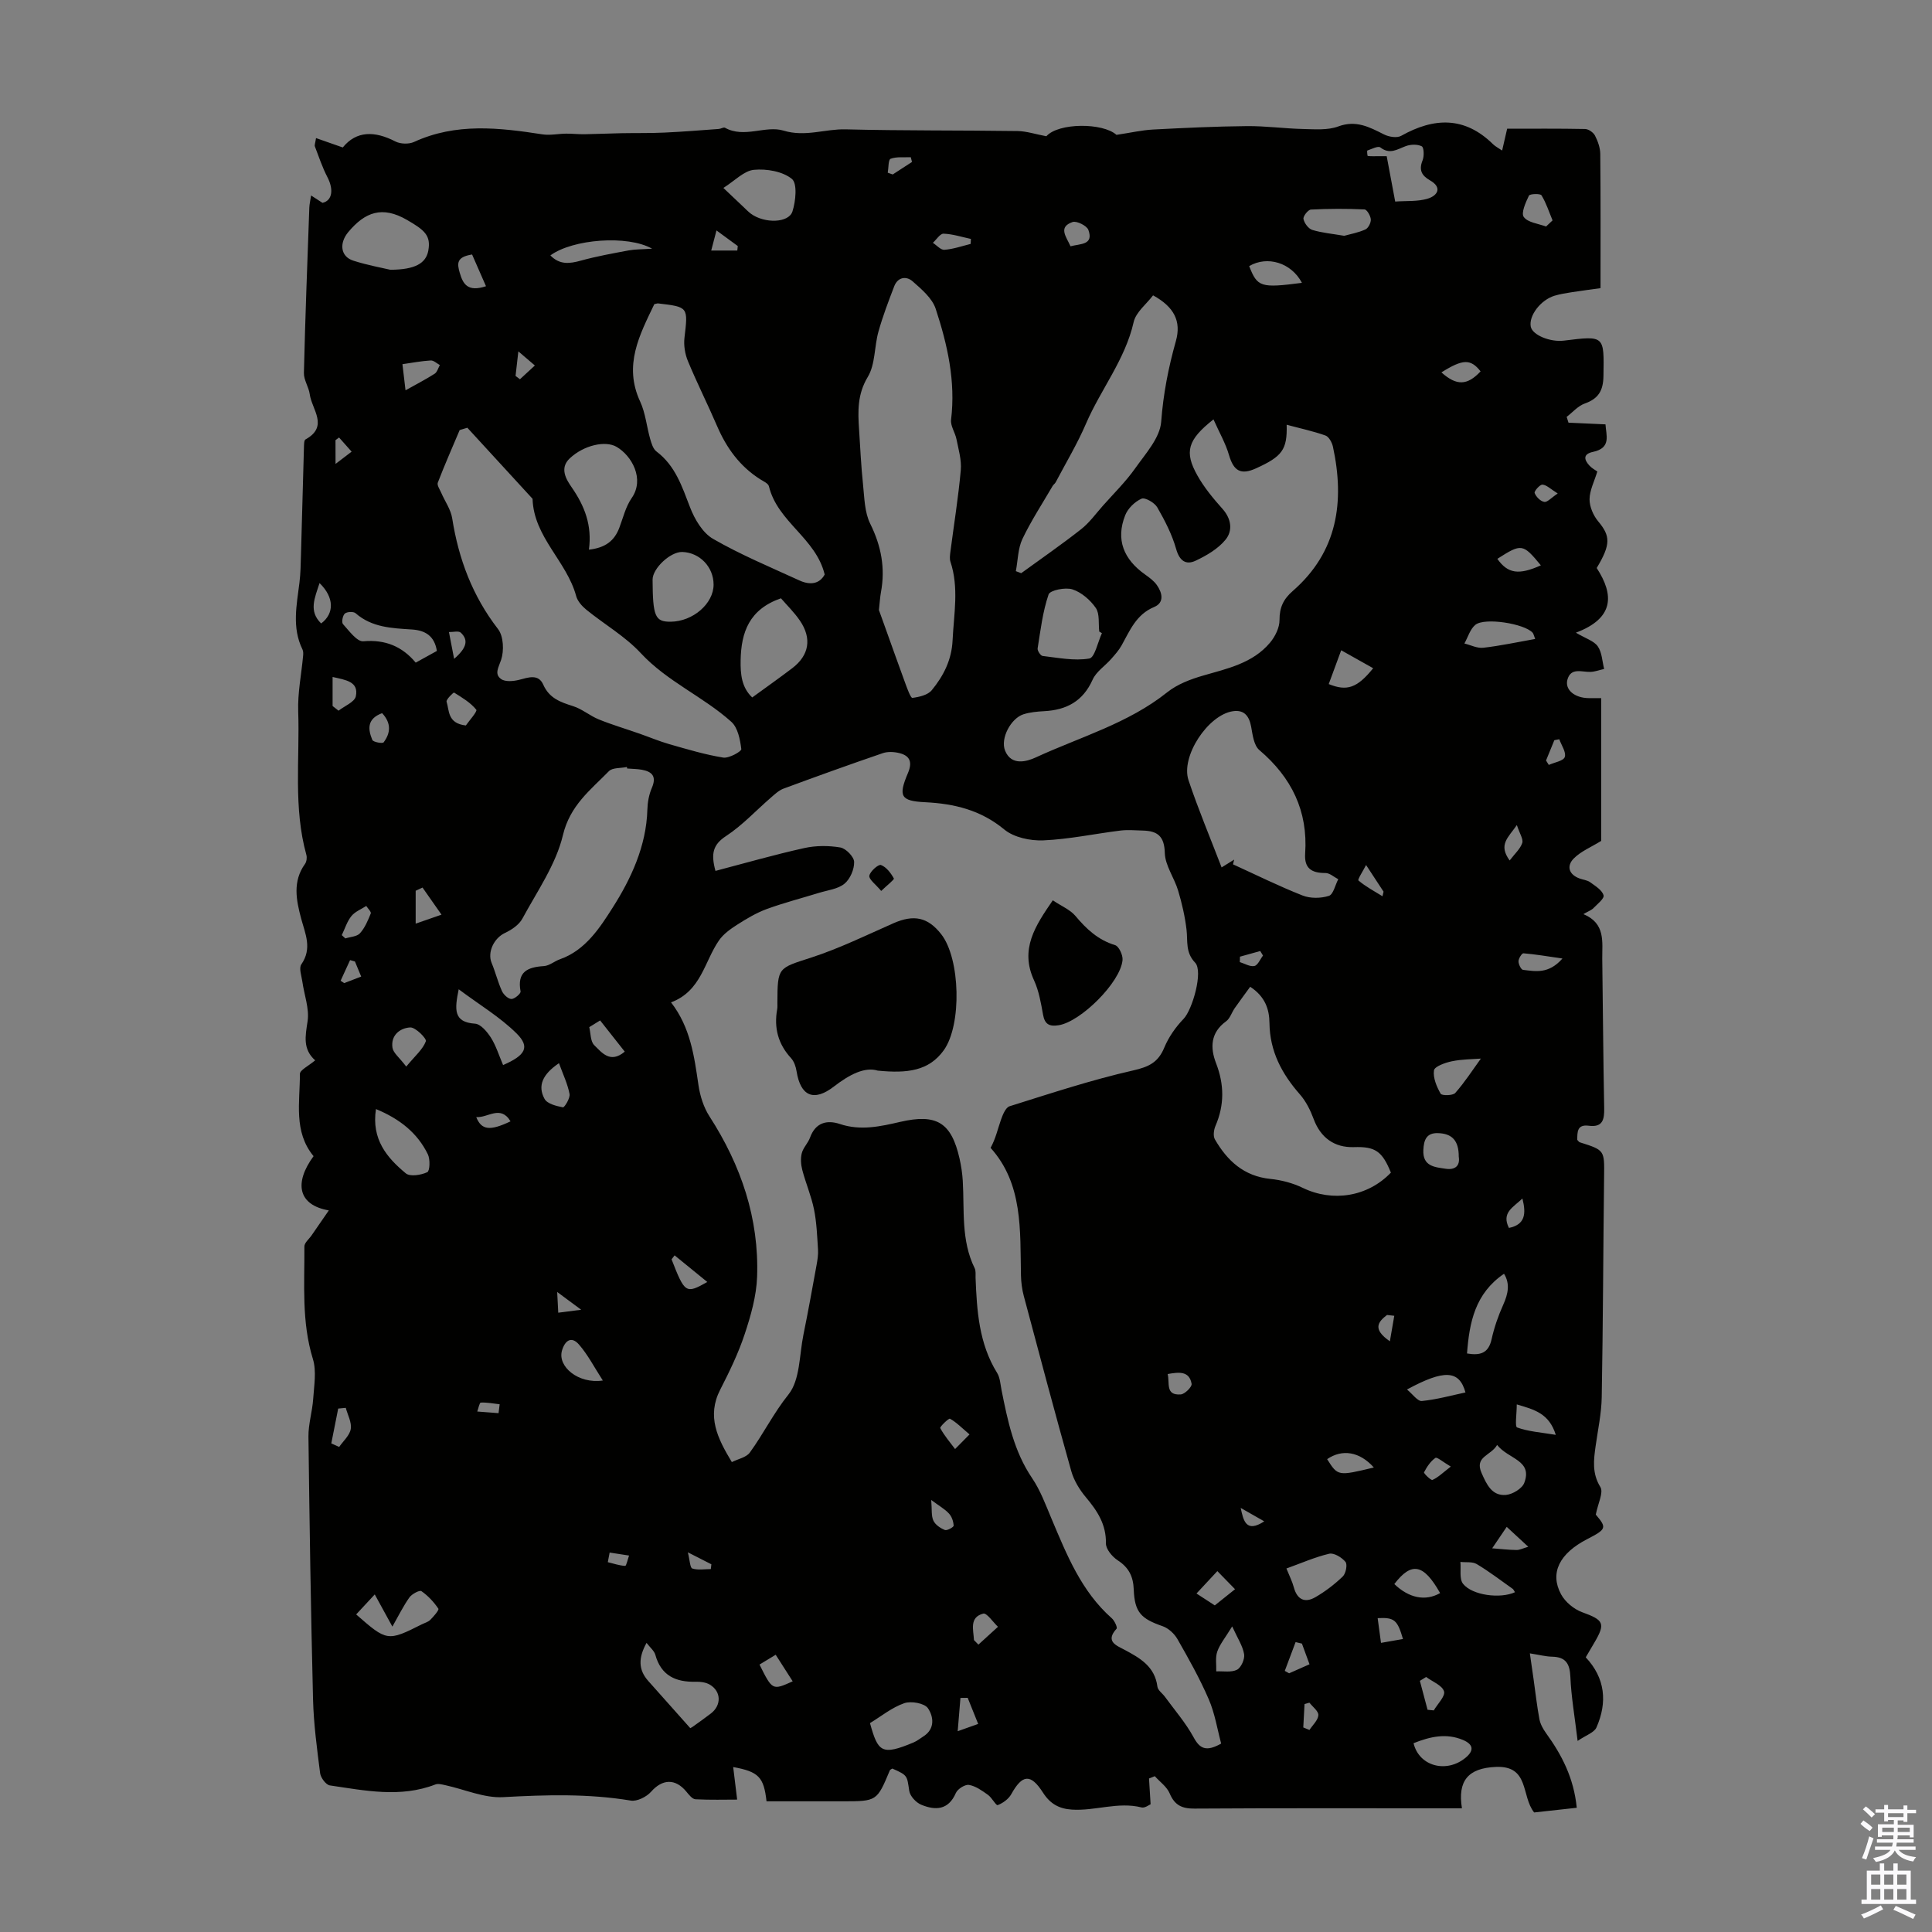 <svg enable-background="new 0 0 400 400" viewBox="0 0 400 400" xmlns="http://www.w3.org/2000/svg"><rect x="0" y="0" width="400" height="400" fill="#808080" stroke="none"/><g fill="#010100"><path d="m327.83 189.26c4.64 1.94 3.86 5.77 3.9 9.27.14 10.3.2 20.59.4 30.89.05 2.39-.31 4.03-3.2 3.65-2.46-.32-2.35 1.36-2.38 2.92.21.21.34.45.53.51 5.18 1.64 5.1 1.64 5.03 7.12-.18 15.22-.22 30.44-.49 45.66-.06 3.37-.79 6.73-1.26 10.09-.41 2.92-.77 5.66.98 8.51.69 1.12-.5 3.39-.95 5.7 2.3 2.72 2.24 3.01-1.76 5.07-5.75 2.96-7.83 7.01-5.42 11.45.86 1.58 2.66 3.07 4.36 3.69 4.46 1.62 4.89 2.29 2.52 6.31-.57.96-1.13 1.93-1.78 3.03 4.04 4.3 4.52 9.3 2.22 14.52-.47 1.07-2.17 1.6-3.9 2.79-.61-5.1-1.33-9.17-1.5-13.26-.12-2.75-.96-4.12-3.79-4.18-1.32-.03-2.64-.38-4.6-.69.3 2.05.54 3.73.78 5.42.39 2.74.69 5.5 1.2 8.21.19 1.01.75 2.02 1.36 2.87 3.25 4.49 5.76 9.27 6.37 15.47-3.11.34-6.04.67-8.82.97-2.72-3.37-.92-9.72-7.92-9.43-5.78.24-7.95 2.9-7.03 8.57-1.78 0-2.88 0-3.98 0-17.13 0-34.26-.05-51.39.06-2.6.02-4.12-.7-5.15-3.16-.58-1.37-2.02-2.38-3.07-3.55-.4.16-.8.32-1.2.48.1 1.66.2 3.32.33 5.33-.27.11-1.19.83-1.87.66-4.87-1.23-9.6.76-14.42.45-2.67-.17-4.51-1.2-6-3.53-2.56-3.99-4.29-3.75-6.56.34-.56 1-1.73 1.85-2.81 2.26-.34.13-1.2-1.55-2.02-2.13-1.21-.86-2.53-1.82-3.92-2.05-.82-.14-2.35.83-2.72 1.67-1.56 3.59-4.26 3.63-7.17 2.43-1.07-.44-2.32-1.78-2.48-2.87-.48-3.17-.29-3.2-3.5-4.62-.18.12-.45.21-.52.38-2.68 6.4-2.68 6.4-9.82 6.4-5.25 0-10.49 0-15.71 0-.56-4.99-1.6-6.13-6.9-7.09.27 2.25.52 4.27.82 6.74-2.5 0-5.57.09-8.64-.07-.65-.04-1.34-.93-1.86-1.56-2.3-2.8-4.99-2.65-7.33.01-.94 1.06-2.91 2.04-4.2 1.82-8.8-1.46-17.56-1.2-26.42-.71-3.92.22-7.95-1.6-11.94-2.47-.69-.15-1.51-.38-2.1-.15-7.26 2.8-14.57 1.25-21.84.19-.8-.12-1.88-1.57-2.01-2.51-.65-5.09-1.34-10.21-1.47-15.33-.45-18.12-.73-36.24-.95-54.37-.03-2.59.8-5.18.98-7.79.18-2.77.72-5.76-.06-8.29-2.37-7.69-1.71-15.51-1.76-23.3 0-.76.97-1.53 1.49-2.29 1.12-1.63 2.24-3.25 3.57-5.17-6.32-1.09-7.28-5.61-3.16-11.23-4.19-5.06-2.81-11.19-2.83-17.02 0-.82 1.79-1.64 3.22-2.87-.16.46.03.13-.04.07-2.62-2.32-2.06-5.01-1.59-8.1.4-2.62-.7-5.46-1.08-8.21-.17-1.2-.75-2.8-.21-3.58 2.28-3.31.82-6.29-.05-9.52-1-3.75-1.8-7.65.8-11.26.34-.47.45-1.32.29-1.89-2.72-9.78-1.35-19.81-1.69-29.72-.13-3.83.67-7.69 1.02-11.54.04-.42.04-.91-.14-1.28-2.22-4.53-1.19-9.18-.62-13.84.23-1.87.26-3.76.31-5.65.22-7.47.4-14.93.62-22.4.02-.54.01-1.41.32-1.58 4.89-2.7 1.3-6.21.88-9.35-.2-1.5-1.25-2.96-1.21-4.42.27-11.41.71-22.82 1.12-34.22.03-.74.21-1.47.37-2.52.98.64 1.68 1.09 2.36 1.53 2.05-.47 2.34-2.79 1.01-5.34-1.05-2.02-1.77-4.21-2.59-6.35-.1-.26.07-.63.24-1.72 1.86.65 3.54 1.24 5.54 1.94 2.82-3.48 6.61-3.45 10.89-1.24 1.05.54 2.79.59 3.86.1 8.7-4 17.62-2.96 26.61-1.57 1.58.24 3.26-.14 4.89-.15 1.26-.01 2.53.14 3.8.12 2.52-.04 5.05-.16 7.57-.21 3-.06 6 .01 8.99-.13 3.75-.17 7.49-.48 11.24-.75.44-.03.99-.41 1.28-.25 4.01 2.23 8.38-.54 12.11.59 4.54 1.38 8.59-.37 12.87-.26 11.86.3 23.73.18 35.59.35 1.87.03 3.73.66 5.97 1.08 2.47-2.81 11.67-2.84 14.51-.29 3.02-.45 5.28-.98 7.56-1.1 6.47-.34 12.94-.65 19.42-.71 3.9-.04 7.79.51 11.69.6 2.43.05 5.06.28 7.25-.53 3.69-1.37 6.45.13 9.47 1.65 1.01.51 2.68.79 3.56.29 6.79-3.81 13.13-4.05 19.01 1.73.45.45 1.05.74 1.89 1.32.33-1.44.59-2.59 1.04-4.52 5.24 0 10.69-.05 16.13.06.72.01 1.72.71 2.06 1.37.59 1.16 1.08 2.52 1.09 3.8.09 9.16.05 18.31.05 27.78-1.78.25-3.84.51-5.89.83-1.21.19-2.44.38-3.61.73-2.91.87-5.39 4.17-4.94 6.42.34 1.71 3.98 3.24 6.88 2.88 8.46-1.05 8.3-1.05 8.17 7.32-.05 3.05-1.04 4.7-3.88 5.71-1.4.5-2.5 1.81-3.74 2.76.13.4.25.8.38 1.2 2.43.11 4.85.22 7.66.35.12 2.23 1.27 4.88-2.59 5.7-2.08.44-1.88 1.59-.74 2.83.51.56 1.23.93 1.64 1.23-.62 2.04-1.59 3.89-1.61 5.75-.01 1.54.78 3.36 1.79 4.57 2.54 3.03 2.63 4.76-.31 9.66 3.66 5.62 3.59 10.42-4.31 13.39 2.06 1.22 3.76 1.71 4.54 2.84.87 1.25.91 3.09 1.31 4.67-.94.21-1.88.57-2.82.61-1.78.06-4.03-.97-4.77 1.55-.62 2.14 1.49 3.85 4.39 3.88.78.01 1.56 0 2.59 0v29.56c-2.08 1.29-4.22 2.15-5.7 3.66-1.49 1.52-1.04 3.29 1.22 4.12.73.27 1.6.34 2.2.78 1.07.78 2.48 1.63 2.77 2.71.19.68-1.37 1.88-2.22 2.77-.43.36-.99.55-1.95 1.12zm-75 171.73c-.79-2.92-1.29-6.21-2.57-9.17-1.85-4.29-4.16-8.4-6.48-12.46-.64-1.12-1.86-2.25-3.06-2.67-4.46-1.54-5.81-2.86-5.99-7.59-.1-2.71-1.02-4.56-3.33-6.06-1.13-.74-2.45-2.32-2.43-3.5.07-3.94-1.79-6.74-4.16-9.56-1.31-1.56-2.47-3.47-3.02-5.42-3.39-12.04-6.6-24.13-9.82-36.22-.37-1.38-.56-2.85-.59-4.28-.19-9.37.44-18.94-6.29-26.41 1.06-1.91 1.47-3.89 2.14-5.79.37-1.05.97-2.56 1.79-2.82 8.48-2.66 16.95-5.46 25.6-7.42 3.25-.74 5.16-1.66 6.43-4.72.9-2.18 2.36-4.26 4.01-5.97 1.8-1.87 4.1-9.82 2.38-11.62-2.05-2.14-1.5-4.44-1.78-6.82-.32-2.73-.95-5.46-1.74-8.1-.79-2.65-2.69-5.18-2.76-7.8-.09-3.5-1.54-4.55-4.53-4.63-1.56-.04-3.14-.19-4.67 0-5.32.66-10.62 1.8-15.95 2.03-2.7.11-6.08-.6-8.08-2.25-4.89-4.04-10.35-5.35-16.4-5.65-5.06-.25-5.6-1.22-3.55-6.04.91-2.14.51-3.54-1.7-4.11-1.11-.29-2.47-.37-3.53 0-6.87 2.35-13.7 4.81-20.51 7.33-.98.36-1.83 1.17-2.65 1.88-3.09 2.67-5.9 5.74-9.28 7.95-2.7 1.77-3.16 3.63-2.18 7.21 6.18-1.62 12.25-3.37 18.4-4.73 2.39-.53 5.03-.53 7.45-.12 1.15.2 2.83 1.92 2.86 2.99.04 1.53-.83 3.56-2.01 4.52-1.36 1.11-3.47 1.33-5.28 1.89-3.6 1.11-7.26 2.05-10.79 3.34-2.15.79-4.18 2-6.12 3.24-1.4.89-2.86 1.93-3.78 3.26-3.04 4.37-3.66 10.48-9.93 12.83 4.02 5.18 4.8 11.14 5.68 17.13.33 2.24 1.07 4.61 2.29 6.49 6.53 10.13 10.27 21.1 9.85 33.18-.14 4-1.3 8.06-2.57 11.89-1.31 3.96-3.16 7.77-5.07 11.5-2.82 5.5-.57 10.06 2.41 14.99 1.28-.65 2.98-.96 3.72-1.97 2.82-3.88 4.92-8.18 8-12.02 2.42-3.02 2.24-8.16 3.1-12.38.98-4.79 1.84-9.61 2.72-14.42.19-1.06.37-2.17.3-3.24-.18-2.77-.28-5.59-.83-8.3-.56-2.76-1.7-5.39-2.42-8.13-.29-1.11-.39-2.4-.11-3.49.29-1.15 1.3-2.1 1.71-3.24 1.13-3.11 3.5-3.7 6.17-2.81 4.29 1.44 8.39.51 12.51-.44 7.52-1.73 10.57.11 12.27 7.58.34 1.52.58 3.08.67 4.63.36 6.09-.38 12.32 2.46 18.08.28.56.17 1.32.19 1.99.27 6.85.7 13.64 4.47 19.71.61.99.67 2.35.91 3.55 1.27 6.36 2.56 12.67 6.33 18.23 1.71 2.52 2.79 5.49 3.99 8.33 3.17 7.51 6.18 15.09 12.52 20.69.56.5 1.19 1.9.98 2.14-2.44 2.67 0 3.49 1.66 4.38 3.22 1.72 6.26 3.46 6.79 7.62.09.75 1.03 1.38 1.55 2.09 2.01 2.76 4.28 5.37 5.91 8.34 1.29 2.41 2.59 3.13 5.74 1.36zm-1.59-274.16c-5.39 4.25-6.07 6.73-3.34 11.6 1.4 2.5 3.29 4.78 5.21 6.93 1.86 2.09 2.13 4.53.63 6.37-1.54 1.89-3.91 3.28-6.18 4.35-1.99.94-3.34.1-4.05-2.41-.85-3.01-2.34-5.9-3.91-8.63-.56-.97-2.54-2.11-3.26-1.79-1.39.61-2.83 2.02-3.38 3.43-2.01 5.07-.28 9.13 4.07 12.23.91.65 1.87 1.34 2.49 2.23 1.12 1.59 1.59 3.63-.56 4.53-3.73 1.55-5.02 4.86-6.75 7.96-.57 1.02-1.39 1.93-2.17 2.82-1.27 1.44-3.09 2.61-3.83 4.28-2 4.47-5.41 6.27-10.03 6.51-1.43.08-2.91.21-4.27.64-2.6.82-4.84 4.99-3.82 7.53 1.3 3.23 4.55 2.24 6.35 1.41 9.18-4.24 19.1-7.01 27.22-13.49 2.08-1.66 4.81-2.7 7.41-3.45 5.07-1.47 10.3-2.56 13.88-6.83 1.06-1.26 1.97-3.11 1.96-4.68-.01-2.6.79-4.31 2.75-6.02 9.28-8.09 10.77-18.47 8.31-29.87-.19-.86-.83-2.05-1.54-2.31-2.56-.91-5.25-1.48-8.04-2.23.14 5.16-.91 6.56-6.35 9.03-3.15 1.43-4.62.54-5.58-2.73-.71-2.46-2.03-4.72-3.22-7.41zm-154.48 1.73c-.53.16-1.06.32-1.59.48-1.53 3.62-3.12 7.22-4.53 10.89-.2.53.42 1.41.72 2.11.76 1.76 1.97 3.43 2.26 5.26 1.33 8.44 4.2 16.1 9.5 22.95 1.14 1.48 1.26 4.48.63 6.37-.52 1.57-1.46 2.93 0 3.97.87.62 2.55.46 3.74.16 1.92-.5 3.98-1.27 4.98.99 1.26 2.84 3.56 3.63 6.18 4.46 1.87.59 3.47 1.99 5.31 2.74 2.75 1.12 5.62 1.96 8.43 2.95 2.06.72 4.09 1.58 6.18 2.18 3.69 1.05 7.39 2.17 11.17 2.78 1.19.19 3.8-1.29 3.74-1.75-.24-1.97-.71-4.43-2.06-5.65-5.83-5.24-13.28-8.33-18.76-14.23-3.23-3.48-7.53-5.95-11.26-8.98-.89-.73-1.82-1.76-2.11-2.83-1.94-7.21-8.79-12.2-9.03-20.14-4.5-4.9-9-9.8-13.5-14.71zm85.21 37.74c.2.55.61 1.68 1.01 2.8 1.5 4.17 2.97 8.34 4.5 12.5.39 1.05 1.07 2.93 1.42 2.89 1.41-.18 3.2-.59 4.02-1.6 2.41-2.94 4.11-6.25 4.3-10.29.26-5.46 1.35-10.9-.44-16.3-.2-.6-.1-1.34-.02-1.99.73-5.65 1.65-11.29 2.16-16.97.19-2.09-.47-4.28-.89-6.4-.27-1.38-1.28-2.77-1.12-4.05.97-7.95-.75-15.54-3.18-22.94-.72-2.21-2.93-4.07-4.79-5.71-1.3-1.14-3.07-.88-3.8 1.03-1.19 3.1-2.38 6.21-3.27 9.4-.87 3.1-.63 6.75-2.2 9.36-2.18 3.61-2.06 7.13-1.81 10.89.25 3.79.42 7.6.82 11.38.29 2.75.31 5.75 1.49 8.13 2.28 4.6 3.15 9.19 2.22 14.19-.18 1-.24 2.01-.42 3.68zm-11.23-7.35c-1.81-7.54-9.75-10.87-11.54-18.26-.14-.6-1.13-1.04-1.79-1.45-4.22-2.67-6.99-6.48-8.94-11.02-1.94-4.51-4.16-8.91-6.04-13.45-.61-1.46-.9-3.25-.72-4.82.75-6.39.84-6.39-5.44-7.13-.21-.02-.43.08-.8.15-3.05 6.36-6.42 12.65-2.94 20.15 1.11 2.39 1.35 5.18 2.08 7.75.27.93.6 2.07 1.3 2.6 3.92 2.95 5.29 7.25 6.96 11.57.95 2.47 2.61 5.29 4.77 6.53 5.69 3.28 11.82 5.83 17.81 8.58 2.15 1 4.17.86 5.29-1.2zm88.1 85.35c-1.07 1.48-2.16 2.93-3.2 4.42-.63.9-.98 2.15-1.8 2.74-3.24 2.35-3.3 5.48-2.07 8.66 1.71 4.42 1.75 8.65-.12 12.99-.35.81-.52 2.09-.12 2.78 2.56 4.43 6.01 7.63 11.47 8.19 2.28.23 4.65.85 6.71 1.85 6.2 3 13.44 1.87 18.26-3.15-1.8-4.44-3.24-5.43-7.66-5.28-4.06.13-6.91-1.99-8.32-5.79-.68-1.83-1.6-3.7-2.88-5.15-3.74-4.26-6.21-8.92-6.28-14.73-.03-2.86-.88-5.49-3.99-7.53zm-128.99-45.19c-.02-.1-.04-.21-.06-.31-1.27.27-2.98.1-3.73.87-3.81 3.89-8.04 7.07-9.51 13.23-1.45 6.09-5.33 11.62-8.39 17.28-.69 1.29-2.23 2.33-3.62 2.98-2.27 1.07-3.68 3.99-2.75 6.21.79 1.9 1.28 3.94 2.13 5.81.33.74 1.27 1.63 1.96 1.65.65.02 1.98-1.13 1.9-1.56-.76-4.04 1.4-5.04 4.82-5.25 1.14-.07 2.2-1.02 3.34-1.42 5.29-1.84 8.34-6.66 10.89-10.66 3.79-5.95 6.99-12.76 7.2-20.31.04-1.52.33-3.12.93-4.51 1.02-2.37.07-3.37-2.11-3.76-.98-.17-2-.17-3-.25zm80.47-40.86 1.11.42c4.14-3.01 8.37-5.93 12.39-9.09 1.72-1.35 3.04-3.2 4.51-4.86 2.27-2.56 4.74-4.98 6.7-7.76 2.14-3.03 5.13-6.3 5.38-9.64.43-5.75 1.49-11.2 3.04-16.69 1.18-4.16-.41-7.12-4.72-9.48-1.36 1.8-3.56 3.48-4.02 5.54-1.76 7.77-6.8 13.91-9.86 21.01-1.79 4.17-4.16 8.11-6.28 12.14-.15.29-.47.49-.63.77-2.13 3.65-4.46 7.2-6.27 11-.93 1.99-.92 4.42-1.35 6.64zm45.2 59.72c-.08.33-.16.66-.24.98 4.78 2.18 9.5 4.52 14.39 6.45 1.62.64 3.79.61 5.46.08.92-.29 1.31-2.25 1.94-3.45-.88-.45-1.76-1.28-2.64-1.28-2.83 0-4.43-.9-4.21-4.05.6-8.79-2.82-15.75-9.49-21.41-1.13-.96-1.39-3.14-1.69-4.82-.41-2.24-1.46-3.57-3.79-3.22-5.15.77-10.83 9.36-9.18 14.29 2.01 6 4.47 11.85 6.85 18.05 1.02-.64 1.81-1.13 2.6-1.62zm-133.59-64.17c3.44-.38 5.28-1.86 6.29-4.52.79-2.08 1.32-4.38 2.56-6.16 2.75-3.94.02-8.78-3.13-10.61-2.3-1.34-6.76-.36-9.69 2.39-2.19 2.05-.7 4.41.42 6.02 2.65 3.84 4.23 7.82 3.55 12.88zm39.76 10.07c-6.58 2.28-8.24 7.04-8.35 12.81-.06 2.95.22 5.67 2.4 7.72 2.9-2.11 5.63-4.04 8.29-6.06 3.5-2.67 4.1-6.16 1.58-9.85-1.18-1.73-2.72-3.22-3.92-4.62zm66.45 7.22c-.18-.11-.36-.22-.55-.33-.2-1.65.12-3.66-.71-4.88-1.14-1.66-2.98-3.25-4.85-3.86-1.46-.47-4.63.18-4.93 1.05-1.22 3.57-1.67 7.41-2.27 11.17-.08.48.62 1.52 1.03 1.57 3.22.37 6.55 1.06 9.66.53 1.14-.18 1.76-3.4 2.62-5.25zm-147.34-75.24c5.18-.01 7.38-1.36 7.87-3.93.59-3.16-.76-4.28-4.41-6.39-5.13-2.97-8.7-1.63-12.18 2.55-1.84 2.22-1.65 5.02 1.08 5.89 2.93.94 6 1.49 7.64 1.88zm66.94 65.17c-.01-3.65-2.87-6.62-6.47-6.74-2.45-.08-6.17 3.39-6.16 5.74.04 7.61.52 8.72 3.72 8.7 4.62-.03 8.92-3.74 8.91-7.7zm2.03-82.11c1.66 1.58 2.94 2.79 4.22 4 .49.46.95.95 1.48 1.34 2.8 2.05 7.82 1.96 8.6-.48.68-2.12 1.04-5.79-.12-6.73-1.92-1.56-5.24-2.13-7.85-1.88-2.06.19-3.95 2.25-6.33 3.75zm-6.86 318.88c-.11.06.2-.07.47-.26 1.27-.91 2.56-1.81 3.8-2.77 2.22-1.7 2.16-4.58-.23-5.98-.81-.47-1.92-.62-2.88-.59-4.13.1-7.19-1.23-8.39-5.58-.23-.82-1.06-1.48-1.82-2.47-1.72 3.11-1.71 5.57.35 7.88 2.86 3.23 5.74 6.44 8.7 9.77zm145.95-316.06c2.34-.18 4.72.04 6.82-.63 1.95-.63 2.98-2.28.37-3.77-1.71-.98-2.33-2.14-1.52-4.13.35-.86.29-2.68-.17-2.91-.9-.46-2.32-.41-3.33-.03-1.77.66-3.28 1.79-5.25.26-.46-.36-1.8.34-2.69.65-.1.03.01 1.12.09 1.13.76.08 1.53.04 2.3.04h1.62c.55 2.97 1.1 5.89 1.76 9.39zm-211.02 187.89c-.97 6.26 2.27 10.07 6.18 13.31.88.73 3.16.36 4.44-.24.54-.25.63-2.67.12-3.71-2.18-4.46-5.86-7.34-10.74-9.36zm102.28 127.13c1.66 5.97 2.37 6.81 9.08 3.98.71-.3 1.32-.82 1.98-1.23 2.5-1.58 2.07-4.17.94-5.83-.71-1.04-3.49-1.54-4.91-1.04-2.56.89-4.78 2.72-7.09 4.12zm-89.67-221.98c-.5-3.13-2.42-4.26-5.16-4.44-4.13-.27-8.28-.4-11.67-3.37-.43-.38-1.77-.32-2.22.07-.46.4-.72 1.82-.39 2.18 1.26 1.39 2.9 3.67 4.21 3.56 4.55-.4 8.05 1.07 10.85 4.42 1.66-.92 3.01-1.66 4.38-2.42zm-16.71 199.48c6.37 5.59 6.51 5.61 13.6 2.05.6-.3 1.31-.48 1.76-.94.69-.69 1.84-2.02 1.66-2.3-.94-1.39-2.14-2.68-3.51-3.63-.38-.26-1.96.58-2.47 1.28-1.27 1.78-2.24 3.77-3.54 6.06-1.29-2.34-2.38-4.34-3.65-6.66-1.47 1.58-2.66 2.86-3.85 4.14zm192.6-9.51c.59 1.47 1.2 2.66 1.54 3.92.69 2.54 2.29 3.27 4.44 2.03 2.05-1.18 3.98-2.66 5.69-4.3.63-.61 1-2.47.56-3.01-.74-.92-2.38-1.92-3.36-1.7-2.98.7-5.83 1.97-8.87 3.06zm-162.18-104.23c4.65-2.02 5.61-3.73 2.82-6.52-3.43-3.41-7.72-5.96-12.01-9.17-.86 4.19-1.11 6.82 3.38 7.12 1.18.08 2.52 1.69 3.3 2.91 1.05 1.67 1.64 3.63 2.51 5.66zm207.23 43.21c-5.99 4.08-7.17 10.04-7.66 16.5 2.75.47 4.45-.05 5.09-2.95.54-2.44 1.38-4.86 2.41-7.14 1.02-2.27 1.44-4.36.16-6.41zm-33.08-214.9c1.27-.36 2.92-.65 4.39-1.32.59-.27 1.16-1.39 1.11-2.08-.05-.75-.81-2.04-1.3-2.06-3.7-.17-7.41-.16-11.1.03-.59.03-1.65 1.39-1.54 1.94.17.87 1.02 2.02 1.82 2.27 1.98.61 4.11.79 6.62 1.22zm31.65 250.34c-1.25 2.23-4.73 2.37-3.22 5.8 1.03 2.32 2.11 4.78 5.03 4.55 1.37-.11 3.36-1.31 3.81-2.49 1.79-4.73-3.29-4.9-5.62-7.86zm7.88-166.87c-.28-.71-.33-1.08-.53-1.3-1.71-1.88-9.94-3.2-11.86-1.62-1.08.89-1.53 2.55-2.26 3.86 1.31.32 2.66 1.03 3.92.88 3.5-.4 6.98-1.15 10.73-1.82zm-25.18 228.62c1.16 4.83 6.85 6.25 10.76 3.02 1.91-1.58 1.54-2.82-.55-3.7-3.42-1.43-6.73-.71-10.21.68zm21-31.26c-.23-.35-.31-.59-.48-.7-2.46-1.74-4.85-3.58-7.43-5.12-.9-.54-2.24-.32-3.39-.45.15 1.54-.26 3.51.55 4.53 1.9 2.4 7.73 3.14 10.75 1.74zm-178.65-278.16c-5.1-2.89-16.48-1.98-21.06 1.39 1.93 1.98 3.96 1.73 6.31 1.08 3.26-.9 6.61-1.5 9.93-2.12 1.34-.24 2.73-.21 4.82-.35zm171.59 167.68c-1.74.14-3.93.12-6.02.56-1.37.28-3.57 1.07-3.69 1.88-.23 1.54.56 3.38 1.38 4.83.24.43 2.52.41 3.02-.15 1.96-2.21 3.57-4.72 5.31-7.12zm-4.58 20.3c.01-3.29-1.35-4.8-4.36-4.87-2.35-.05-2.87 1.44-2.97 3.48-.17 3.43 2.38 3.56 4.64 3.9 1.91.29 3-.59 2.69-2.51zm-10.72 48.21c1.17.95 2.2 2.47 3.08 2.38 3.03-.29 6.02-1.13 9.03-1.77-1.28-4.63-4.37-4.8-12.11-.61zm-166.49-1.86c-1.77-2.73-3.09-5.33-4.95-7.46-1.59-1.82-2.92-.77-3.51 1.27-.95 3.28 3.37 6.95 8.46 6.19zm152.87-151.19c-1.02 2.76-1.8 4.89-2.58 7 3.77 1.53 5.88.83 9.2-3.28-2.19-1.22-4.27-2.39-6.62-3.72zm-22.57 202.1c-1.45 2.37-2.56 3.69-3.09 5.22-.43 1.24-.16 2.71-.21 4.09 1.46-.07 3.12.26 4.3-.34.86-.44 1.64-2.22 1.47-3.23-.3-1.73-1.37-3.32-2.47-5.74zm-139.38-116.61c-3.39 2.29-4.47 4.67-2.99 7.39.55 1.02 2.44 1.49 3.81 1.75.31.06 1.53-1.91 1.37-2.76-.4-2.1-1.36-4.08-2.19-6.38zm182.43 109.71c-3.43-6.08-5.92-6.52-9.48-1.87 3 2.89 6.41 3.62 9.48 1.87zm-28.61-271.27c-2.21-4.19-7.16-5.67-10.92-3.47 1.69 4.35 2.38 4.58 10.92 3.47zm-185.44 162.26c1.86-2.25 3.44-3.57 4.06-5.24.2-.54-2.14-2.92-3.24-2.86-2.11.11-4.07 1.63-3.67 4.22.17 1.06 1.38 1.96 2.85 3.88zm167.4 111.56c1.56-1.25 2.87-2.3 4.19-3.35-1.22-1.25-2.44-2.5-3.66-3.75-1.44 1.55-2.88 3.09-4.32 4.64 1.08.71 2.17 1.41 3.79 2.46zm68.58-285.48c.45-.42.9-.85 1.35-1.27-.73-1.75-1.31-3.6-2.29-5.19-.25-.4-2.41-.32-2.6.06-.67 1.4-1.67 3.61-1.07 4.42.85 1.17 3.01 1.37 4.61 1.98zm-6.06 243.87c0 1.9-.42 4.59.07 4.77 2.33.85 4.91 1.02 8.01 1.53-1.38-4.4-4.32-5.21-8.08-6.3zm-4.02-175.07c2.17 3.09 4.46 3.39 9.01 1.35-3.73-4.52-3.99-4.56-9.01-1.35zm-213.56 34.5c.64-.93 2.43-2.92 2.16-3.26-1.19-1.48-2.95-2.52-4.6-3.55-.11-.07-1.69 1.44-1.55 1.89.58 1.84.17 4.49 3.99 4.92zm-12.49-69.39c2.24-1.26 4.2-2.26 6.04-3.44.52-.34.72-1.18 1.07-1.79-.64-.34-1.29-.99-1.9-.95-1.91.11-3.81.48-5.85.77.24 2.04.42 3.52.64 5.41zm200.48 223.02c-2.94-3.3-6.55-3.87-9.67-1.73 2.22 3.52 2.22 3.52 9.67 1.73zm-186.7-251.14c-3.25.51-3.11 1.87-2.57 3.74.7 2.44 1.68 4.06 5.45 2.83-.99-2.27-1.94-4.42-2.88-6.57zm59.51 291.94c2.67 5.36 2.67 5.36 6.87 3.47-1.15-1.79-2.28-3.56-3.52-5.5-1.17.71-2.18 1.32-3.35 2.03zm-88.39-198.46c.41.32.82.64 1.23.97 1.25-.98 3.33-1.79 3.58-2.98.63-3.03-2.01-3.37-4.81-4zm55.39 65.1c-.75.46-1.5.93-2.25 1.39.31 1.27.23 2.95 1.03 3.73 1.56 1.52 3.3 3.88 6.32 1.34-1.75-2.21-3.42-4.34-5.1-6.46zm199.24-12.82c-3.18-.46-5.62-.88-8.08-1.08-.32-.03-1.01 1.07-1.02 1.65-.01.62.54 1.74.94 1.78 2.56.29 5.27.93 8.16-2.35zm-121.84 141.11c.31.31.61.62.92.94 1.35-1.23 2.7-2.46 4.05-3.69-1.03-.97-2.32-2.92-3.05-2.73-2.94.77-2.02 3.37-1.92 5.48zm-114.17-155.8c-.47.22-.95.44-1.42.66v6.81c2.01-.7 3.3-1.14 5.35-1.86-1.53-2.19-2.73-3.9-3.93-5.61zm-16.72 9.85c.25.23.49.45.74.68 1.03-.33 2.4-.37 3.03-1.07 1.02-1.13 1.65-2.65 2.23-4.09.14-.34-.59-1.03-.93-1.56-1.05.68-2.33 1.17-3.08 2.1-.9 1.11-1.34 2.61-1.99 3.94zm129.97 103.37c-1.62-1.37-2.72-2.52-4.05-3.25-.26-.14-2.14 1.69-2.01 1.94.82 1.55 2.01 2.91 3.07 4.34.86-.86 1.7-1.71 2.99-3.03zm94.83 57.01c.43.04.86.09 1.29.13.78-1.34 2.43-2.95 2.12-3.95-.39-1.25-2.4-2-3.7-2.97-.43.27-.87.53-1.3.8.53 2 1.06 4 1.59 5.99zm-223.97-62.51c-.52.05-1.05.1-1.57.15-.48 2.4-.95 4.81-1.43 7.21.54.24 1.09.49 1.63.73.85-1.23 2.18-2.38 2.4-3.71.23-1.36-.64-2.91-1.03-4.38zm226.84-214.38c3.14 2.8 5.34 2.74 8.11-.21-2.06-2.62-3.67-2.58-8.11.21zm-76.79-26.11c2.06-.55 4.83-.25 3.7-3.38-.31-.88-2.43-1.93-3.28-1.64-3.05 1.05-1.3 3.04-.42 5.02zm-81.97 208.92c-.21.27-.42.55-.63.82 2.75 7.05 2.95 7.2 7.4 4.69-2.37-1.92-4.57-3.72-6.77-5.51zm-73.51-139.19c-1.01 3.12-2.3 5.8.33 8.36 2.76-2.06 2.72-5.4-.33-8.36zm245.79 195.4c-1.08 1.59-2.05 3.01-3.01 4.44 1.68.13 3.35.33 5.03.35.67.01 1.34-.35 2.44-.67-1.53-1.41-2.66-2.46-4.46-4.12zm-110.99-265.62c.02-.34.04-.69.06-1.03-1.89-.4-3.76-1.02-5.66-1.09-.72-.03-1.48 1.23-2.22 1.89.8.52 1.64 1.51 2.39 1.45 1.83-.14 3.63-.77 5.43-1.22zm84.96 289.64c1.75-.31 3.14-.55 4.55-.8-1.15-3.97-1.79-4.5-5.24-4.32.21 1.54.41 3.07.69 5.12zm-206.81-192.49c-3.21 1.19-2.92 3.39-2.02 5.55.19.45 2.13.79 2.34.49 1.45-1.93 1.61-3.98-.32-6.04zm162.64 136.83c.48 1.84-.55 4.46 2.72 4.22.84-.06 2.35-1.58 2.24-2.19-.47-2.69-2.59-2.45-4.96-2.03zm27.8 55.81c-.44-.1-.87-.21-1.31-.31-.75 1.99-1.49 3.97-2.24 5.96.3.17.6.33.9.5 1.38-.61 2.77-1.23 4.22-1.87-.59-1.6-1.08-2.94-1.57-4.28zm-69.2 11.23c-.5.01-1 .02-1.5.02-.17 2.11-.35 4.22-.57 6.89 1.79-.64 2.89-1.03 4.24-1.51-.8-2.01-1.49-3.7-2.17-5.4zm-7.55-40.96c.17 1.97-.02 3.27.45 4.27.4.86 1.45 1.57 2.38 1.94.45.18 1.83-.6 1.81-.9-.04-.86-.38-1.88-.96-2.5-.85-.93-2.01-1.57-3.68-2.81zm121.25-139.74c-1.82 2.63-3.89 4.05-1.49 7.33 1.06-1.4 2.19-2.39 2.6-3.61.27-.79-.52-1.92-1.11-3.72zm-13.68 132.82c-1.59-.93-2.85-2.03-3.18-1.8-1.01.7-1.78 1.86-2.36 2.99-.1.2 1.44 1.71 1.75 1.57 1.16-.51 2.12-1.47 3.79-2.76zm-14.14-118.08c.07-.32.15-.64.22-.95-1.07-1.64-2.14-3.27-3.62-5.52-.59 1.17-1.8 3.01-1.58 3.2 1.5 1.28 3.29 2.22 4.98 3.27zm-187.63 45.72c1.09 2.72 2.84 2.91 7.1.88-2.07-3.46-4.69-.68-7.1-.88zm-4.58-94.87c2.67-2.31 2.98-3.91 1.39-5.42-.45-.43-1.62-.11-2.46-.13.3 1.61.61 3.21 1.07 5.55zm54.32-88.7c-.47 1.8-.78 2.98-1.09 4.16h5.4c.03-.31.07-.62.1-.93-1.22-.89-2.45-1.79-4.41-3.23zm164.07 206.52c3.35-.69 3.6-2.9 2.79-6.09-1.91 1.83-4.39 2.92-2.79 6.09zm7.68-96.78c.19.31.38.61.57.92 1.16-.53 3.04-.82 3.31-1.64.33-.99-.7-2.44-1.14-3.68-.34.07-.68.14-1.02.2-.57 1.4-1.15 2.8-1.72 4.2zm2.42-55.28c-1.47-.91-2.29-1.77-3.16-1.83-.54-.04-1.76 1.37-1.62 1.73.3.79 1.2 1.71 1.99 1.84.62.12 1.44-.84 2.79-1.74zm-52.68 255.48c.43.17.86.35 1.28.52.66-1.02 1.77-2 1.84-3.06.06-.82-1.18-1.73-1.85-2.59-.34.1-.67.2-1.01.29-.08 1.61-.17 3.23-.26 4.84zm-162.51-284.9c-.27 2.4-.43 3.74-.58 5.08.3.23.61.46.91.69 1.03-.95 2.06-1.9 3.09-2.85-.93-.8-1.86-1.59-3.42-2.92zm76.48-36.99c.34.12.68.24 1.03.36 1.33-.86 2.66-1.73 3.99-2.59-.08-.33-.17-.66-.25-.98-1.41.06-2.92-.14-4.18.32-.49.18-.41 1.88-.59 2.89zm104.87 236.66c-.5-.06-1-.11-1.5-.17-1.88 1.44-3.07 2.93.59 5.45.37-2.14.64-3.71.91-5.28zm-26.92 42.56c-1.63-.93-3.25-1.85-4.88-2.78.57 2.62 1.09 5.25 4.88 2.78zm-5.03-116.91c-.01.37-.02.75-.03 1.12 1.01.31 2.11 1 3.01.81.72-.15 1.2-1.4 1.79-2.16-.19-.31-.38-.62-.57-.94-1.4.4-2.8.78-4.2 1.17zm-183.23 1c-.34-.1-.67-.19-1.01-.29-.65 1.42-1.31 2.85-1.96 4.27.25.16.49.33.74.49 1.1-.42 2.21-.85 3.52-1.35-.49-1.18-.89-2.15-1.29-3.12zm52.73 122.37c-.13.66-.26 1.33-.38 1.99 1.2.29 2.39.71 3.6.77.23.01.53-1.39.8-2.14-1.34-.21-2.68-.41-4.02-.62zm-23-28.86c.08-.61.16-1.23.23-1.84-1.31-.15-2.62-.41-3.91-.35-.27.01-.49 1.2-.73 1.85 1.47.12 2.94.23 4.41.34zm-33.75-196.53c1.48-1.13 2.41-1.83 3.33-2.54-.87-.98-1.73-1.95-2.6-2.93-.25.18-.49.37-.74.55.01 1.27.01 2.54.01 4.92zm50.86 175.12c-1.94-1.44-3.22-2.38-4.97-3.68.09 1.8.15 2.86.22 4.29 1.45-.19 2.66-.34 4.75-.61zm22.08 50.22c.42 1.66.45 3.19.92 3.35 1.17.38 2.55.12 3.84.12.04-.33.07-.66.11-.99-1.35-.69-2.7-1.37-4.87-2.48z"/><path d="m181.73 221.66c-2.71-.83-5.87.82-9.06 3.28-4.21 3.26-6.94 1.97-7.75-3.15-.15-.94-.51-2.02-1.13-2.7-2.7-2.93-3.58-6.29-2.88-10.15.08-.43.03-.89.04-1.34.03-7.43.13-7.11 7.08-9.37 5.79-1.89 11.32-4.6 16.92-7.07 4.24-1.87 7.14-1.29 9.92 2.26 3.97 5.07 4.29 18.78.53 24.02-3.08 4.28-7.52 4.83-13.67 4.22z"/><path d="m217.97 186.4c1.81 1.22 3.6 1.94 4.69 3.24 2.28 2.72 4.69 4.97 8.21 6.04.79.24 1.64 2.08 1.54 3.1-.44 4.63-8.65 12.74-13.2 13.48-1.9.31-2.9-.14-3.26-2.19-.43-2.41-.86-4.92-1.87-7.12-2.97-6.44.26-11.27 3.89-16.55z"/><path d="m182.44 184.46c-1.17-1.41-2.58-2.4-2.45-3.15.15-.91 1.89-2.42 2.4-2.22 1.12.42 2.05 1.66 2.67 2.78.13.24-1.38 1.39-2.62 2.59z"/></g><path d="m385.2 377.6.6-.7c.6.4 1.3.9 1.9 1.5l-.6.7c-.8-.5-1.4-1-1.9-1.5zm.3 7.1c.6-1.4 1.1-2.9 1.5-4.5.3.1.6.3.9.4-.5 1.4-1 2.9-1.5 4.4zm.2-10.1.6-.6c.7.5 1.3 1.1 1.9 1.6l-.7.7c-.6-.6-1.2-1.2-1.8-1.7zm8.4-.8h.8v.9h1.8v.7h-1.8v1.8h-.8v-.3h-1.2v.9h3.3v2.6h-.8v-.4h-2.5c0 .3 0 .6-.1.8h3.4v.7h-3.5c0 .3-.1.6-.1.8h4v.7h-3.5c.7.9 1.9 1.3 3.6 1.5-.2.2-.4.5-.6.9-1.9-.3-3.2-1.1-3.8-2.3-.5 1.1-1.8 2-3.9 2.4-.2-.3-.4-.5-.6-.8 1.9-.4 3.1-.9 3.6-1.7h-3.2v-.7h3.5c.1-.2.1-.5.2-.8h-3.3v-.7h3.4c0-.2 0-.5 0-.8h-2.4v.3h-.8v-2.6h3.3v-.9h-1.2v.3h-.8v-1.8h-1.8v-.7h1.8v-.9h.8v.9h3.2zm-4.4 5.5h2.4c0-.3 0-.6 0-.9h-2.4zm1.2-3.1h3.2v-.8h-3.2zm4.4 2.2h-2.4v.9h2.5v-.9z" fill="#fbfafc"/><path d="m389.2 385.8h.9v1.5h1.9v-1.5h.9v1.5h2.7v6h1.1v.9h-11.3v-.9h1.1v-6h2.7zm.2 8.7.5.8c-1.2.6-2.5 1.3-4 1.9-.2-.3-.3-.6-.6-.8 1.6-.6 3-1.3 4.1-1.9zm-2-4.3h1.9v-2.1h-1.9zm0 3.1h1.9v-2.2h-1.9zm2.7-3.1h1.9v-2.1h-1.9zm0 3.1h1.9v-2.2h-1.9zm2.4 1.3c1.4.6 2.7 1.2 4.1 1.8l-.5.9c-1.5-.7-2.8-1.4-4.1-1.9zm2.2-6.5h-1.9v2.1h1.9zm-1.9 5.2h1.9v-2.2h-1.9z" fill="#fbfafc"/></svg>